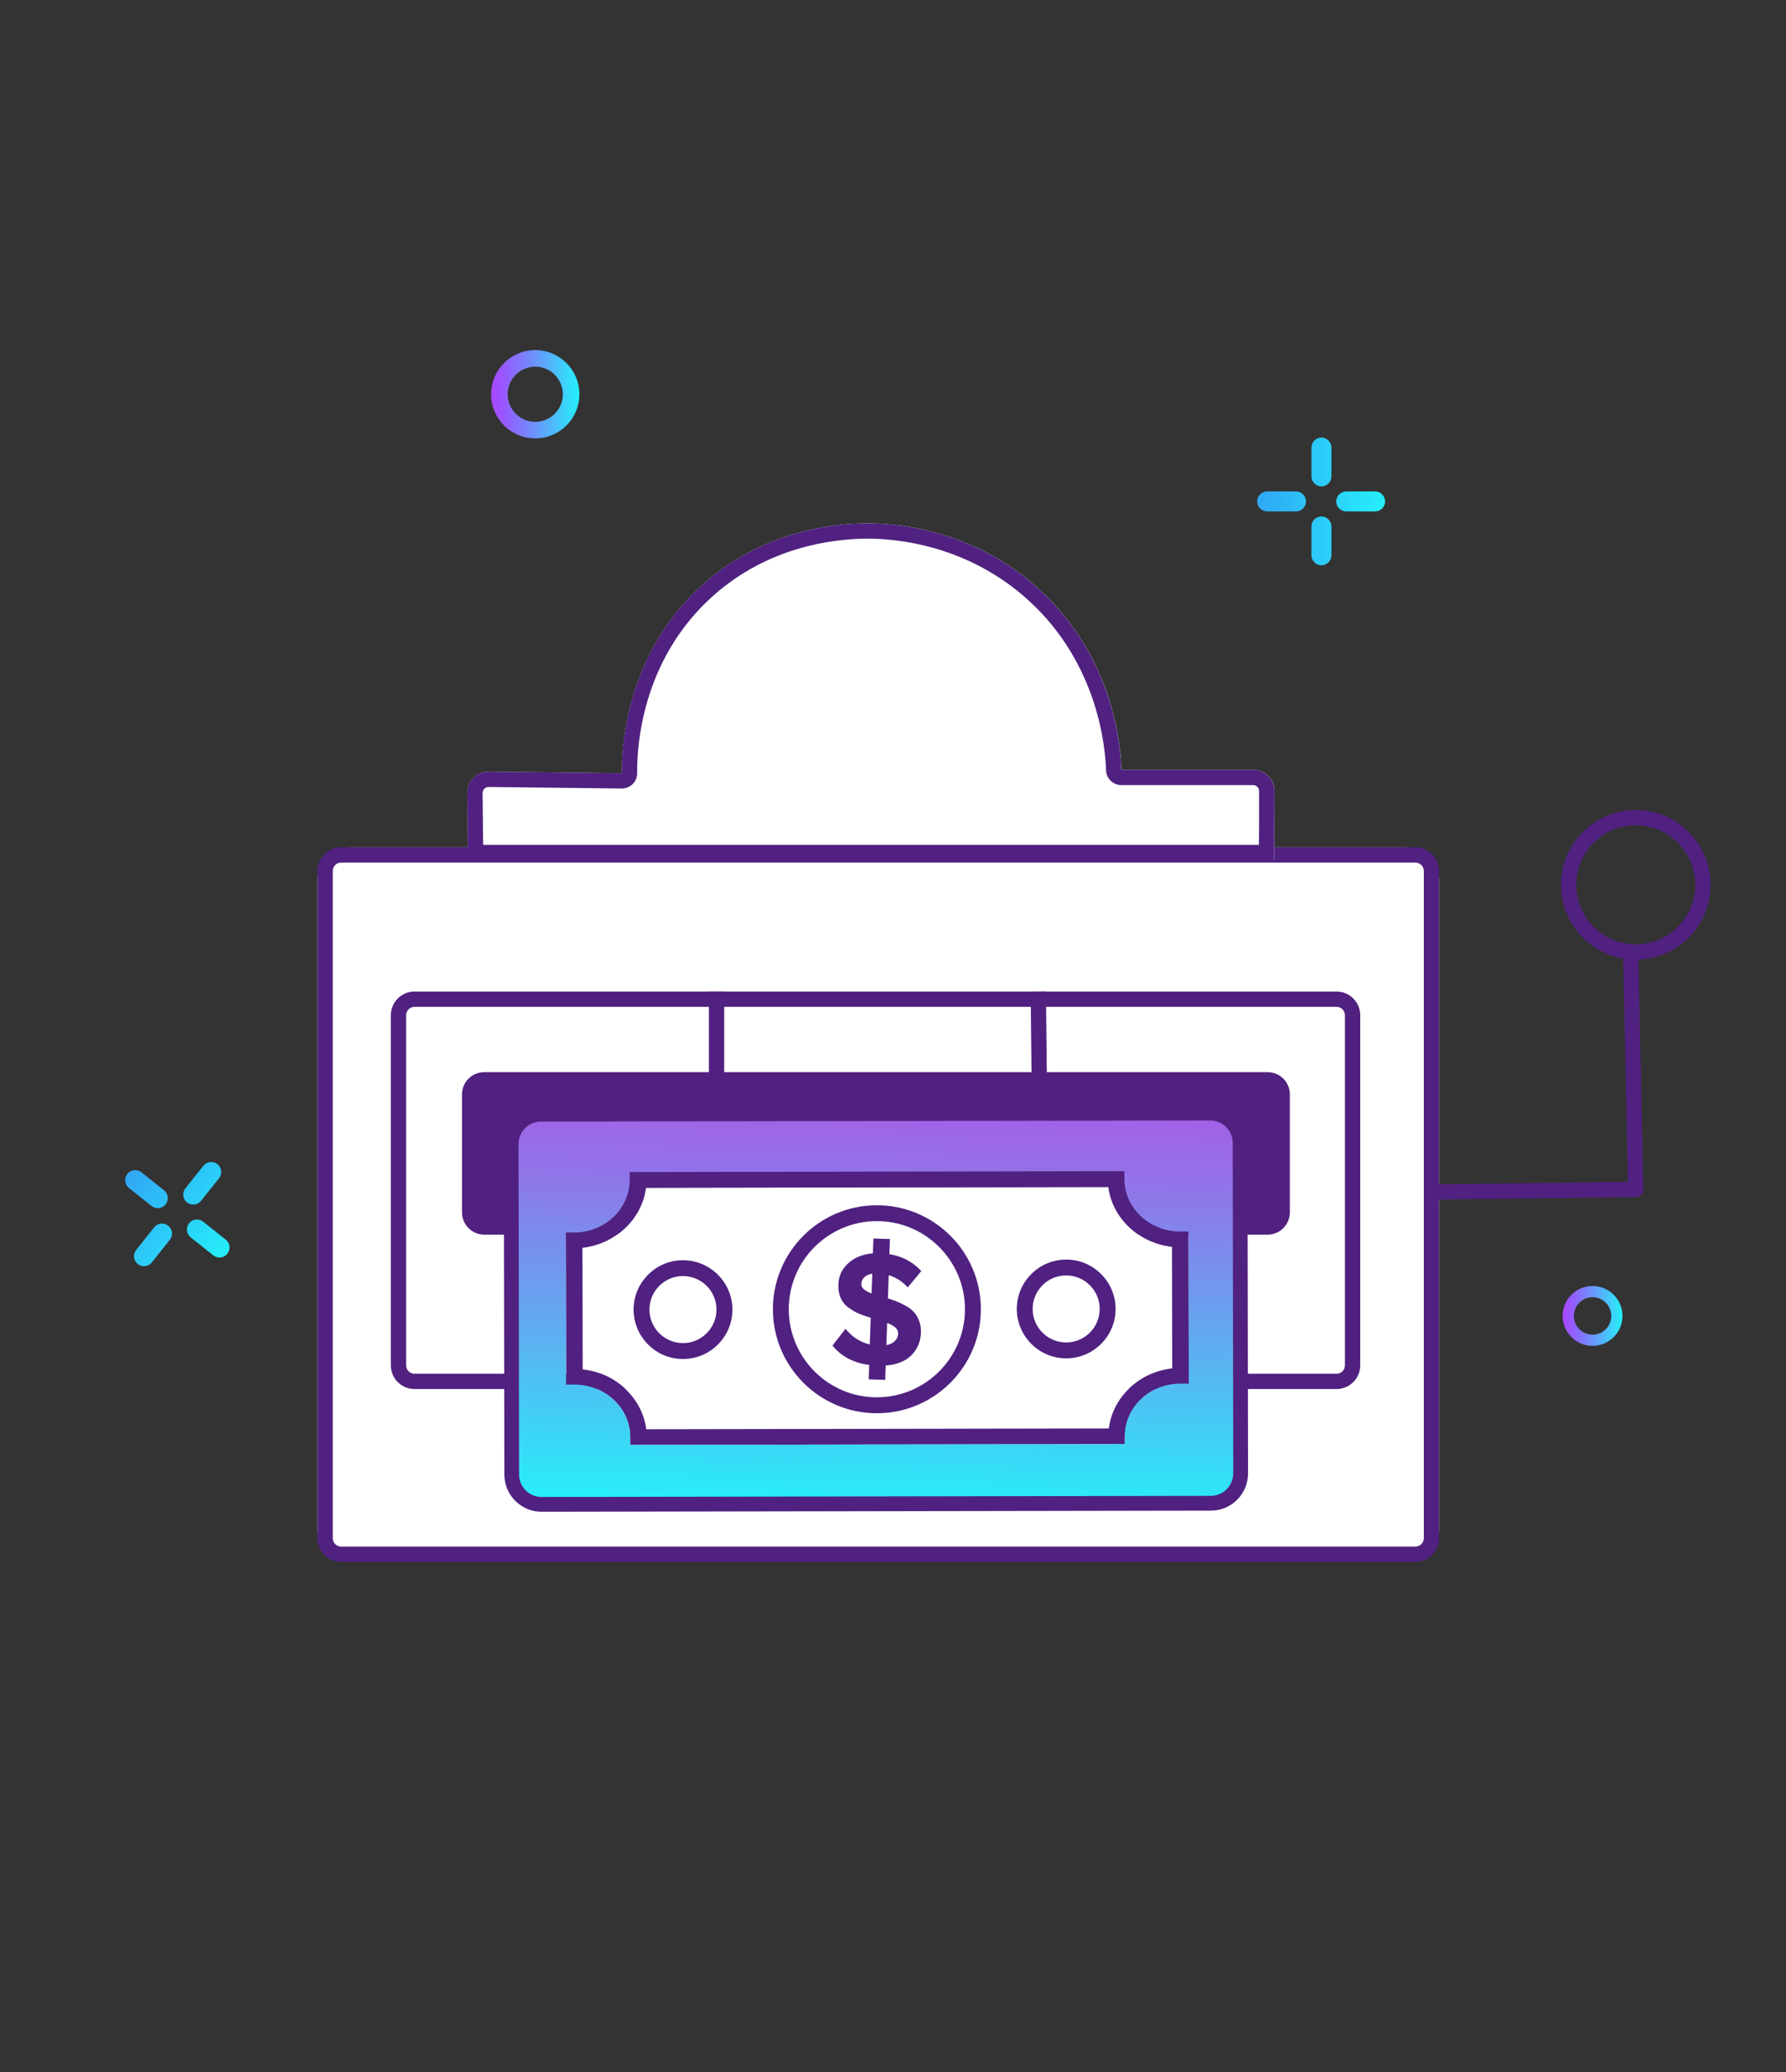 <?xml version="1.0" encoding="UTF-8"?>
<svg id="_Шар_2" data-name="Шар 2" xmlns="http://www.w3.org/2000/svg" xmlns:xlink="http://www.w3.org/1999/xlink" viewBox="0 0 250 290">
  <rect x="0" y="0" width="250" height="290" fill="#333333" stroke="none"/>
  <defs>
    <style>
      .cls-1 {
        fill: url(#_Градієнт_без_назви_387);
      }

      .cls-2 {
        fill: url(#_Градієнт_без_назви_92);
      }

      .cls-3 {
        fill: #fff;
      }

      .cls-4 {
        fill: #502180;
      }

      .cls-5 {
        fill: url(#_Градієнт_без_назви_92-7);
      }

      .cls-6 {
        fill: url(#_Градієнт_без_назви_467-4);
      }

      .cls-7 {
        fill: url(#_Градієнт_без_назви_92-3);
      }

      .cls-8 {
        fill: url(#_Градієнт_без_назви_92-6);
      }

      .cls-9 {
        fill: url(#_Градієнт_без_назви_92-4);
      }

      .cls-10 {
        fill: url(#_Градієнт_без_назви_467-3);
      }

      .cls-11 {
        fill: url(#_Градієнт_без_назви_92-2);
      }

      .cls-12 {
        fill: url(#_Градієнт_без_назви_467-2);
      }

      .cls-13 {
        fill: url(#_Градієнт_без_назви_467);
      }

      .cls-14 {
        fill: url(#_Градієнт_без_назви_92-5);
      }

      .cls-15 {
        fill: none;
      }

      .cls-16 {
        fill: url(#_Градієнт_без_назви_513);
      }

      .cls-17 {
        fill: url(#_Градієнт_без_назви_513-2);
      }
    </style>
    <linearGradient id="_Градієнт_без_назви_513" data-name="Градієнт без назви 513" x1="290.27" y1="1885.59" x2="308.19" y2="1885.59" gradientTransform="translate(968.93 -1489.52) rotate(38.65)" gradientUnits="userSpaceOnUse">
      <stop offset="0" stop-color="#31a7f5"/>
      <stop offset="1" stop-color="#26effa"/>
    </linearGradient>
    <linearGradient id="_Градієнт_без_назви_467" data-name="Градієнт без назви 467" x1="68.96" y1="55.18" x2="80.89" y2="55.18" gradientUnits="userSpaceOnUse">
      <stop offset="0" stop-color="#a747ff"/>
      <stop offset=".17" stop-color="#945efe"/>
      <stop offset=".54" stop-color="#669bfc"/>
      <stop offset="1" stop-color="#26effa"/>
    </linearGradient>
    <linearGradient id="_Градієнт_без_назви_467-2" data-name="Градієнт без назви 467" x1="68.74" x2="81.1" xlink:href="#_Градієнт_без_назви_467"/>
    <linearGradient id="_Градієнт_без_назви_513-2" data-name="Градієнт без назви 513" x1="175.96" y1="70.18" x2="193.88" y2="70.18" gradientTransform="matrix(1, 0, 0, 1, 0, 0)" xlink:href="#_Градієнт_без_назви_513"/>
    <linearGradient id="_Градієнт_без_назви_467-3" data-name="Градієнт без назви 467" x1="218.88" y1="184.18" x2="226.97" y2="184.18" xlink:href="#_Градієнт_без_назви_467"/>
    <linearGradient id="_Градієнт_без_назви_467-4" data-name="Градієнт без назви 467" x1="218.73" y1="184.18" x2="227.12" y2="184.18" xlink:href="#_Градієнт_без_назви_467"/>
    <linearGradient id="_Градієнт_без_назви_92" data-name="Градієнт без назви 92" x1="44.44" y1="168.6" x2="201.44" y2="168.6" gradientUnits="userSpaceOnUse">
      <stop offset="0" stop-color="#502180"/>
      <stop offset="1" stop-color="#502180"/>
    </linearGradient>
    <linearGradient id="_Градієнт_без_назви_92-2" data-name="Градієнт без назви 92" x1="65.41" y1="96.82" x2="178.4" y2="96.82" xlink:href="#_Градієнт_без_назви_92"/>
    <linearGradient id="_Градієнт_без_назви_92-3" data-name="Градієнт без назви 92" x1="201.21" y1="150.85" x2="230.04" y2="150.85" xlink:href="#_Градієнт_без_назви_92"/>
    <linearGradient id="_Градієнт_без_назви_92-4" data-name="Градієнт без назви 92" x1="218.49" y1="123.85" x2="239.44" y2="123.85" xlink:href="#_Градієнт_без_назви_92"/>
    <linearGradient id="_Градієнт_без_назви_92-5" data-name="Градієнт без назви 92" x1="54.71" y1="166.6" x2="190.41" y2="166.6" xlink:href="#_Градієнт_без_назви_92"/>
    <linearGradient id="_Градієнт_без_назви_92-6" data-name="Градієнт без назви 92" x1="99.21" y1="166.55" x2="101.39" y2="166.55" xlink:href="#_Градієнт_без_назви_92"/>
    <linearGradient id="_Градієнт_без_назви_92-7" data-name="Градієнт без назви 92" x1="144.27" y1="166.55" x2="147" y2="166.55" gradientTransform="translate(1.78 -1.54) rotate(.61)" xlink:href="#_Градієнт_без_назви_92"/>
    <linearGradient id="_Градієнт_без_назви_387" data-name="Градієнт без назви 387" x1="56.98" y1="3253.23" x2="114.31" y2="3253.23" gradientTransform="translate(3377.08 188.4) rotate(91.61)" gradientUnits="userSpaceOnUse">
      <stop offset="0" stop-color="#a55ee6"/>
      <stop offset=".2" stop-color="#9075e9"/>
      <stop offset=".61" stop-color="#5bb1f1"/>
      <stop offset="1" stop-color="#26effa"/>
    </linearGradient>
  </defs>
  <g id="_Шар_1-2" data-name="Шар 1">
    <g>
      <g>
        <rect class="cls-15" width="250" height="290"/>
        <g>
          <path class="cls-16" d="M30.66,164.91l-2.52,3.16c-.48,.6-1.37,.7-1.97,.22h0c-.6-.48-.7-1.37-.22-1.97l2.52-3.16c.48-.6,1.37-.7,1.97-.22h0c.6,.48,.7,1.37,.22,1.97Zm-7.11,6.65h0c-.6-.48-1.49-.39-1.97,.22l-2.52,3.16c-.48,.6-.39,1.49,.22,1.97h0c.6,.48,1.49,.39,1.97-.22l2.52-3.16c.48-.6,.39-1.49-.22-1.97Zm-.59-4.96l-3.16-2.52c-.6-.48-1.49-.39-1.97,.22s-.39,1.49,.22,1.97l3.16,2.52c.6,.48,1.49,.39,1.97-.22s.39-1.49-.22-1.97Zm8.64,6.91l-3.16-2.52c-.6-.48-1.49-.39-1.97,.22s-.39,1.49,.22,1.97l3.16,2.52c.6,.48,1.49,.39,1.97-.22s.39-1.49-.22-1.97Z"/>
          <g>
            <path class="cls-13" d="M74.92,61.14c-3.29,0-5.96-2.67-5.96-5.96s2.67-5.96,5.96-5.96,5.96,2.67,5.96,5.96-2.67,5.96-5.96,5.96Zm0-10.03c-2.24,0-4.07,1.83-4.07,4.07s1.83,4.07,4.07,4.07,4.07-1.83,4.07-4.07-1.83-4.07-4.07-4.07Z"/>
            <path class="cls-12" d="M74.92,61.36c-3.41,0-6.18-2.77-6.18-6.18s2.77-6.18,6.18-6.18,6.18,2.77,6.18,6.18-2.77,6.18-6.18,6.18Zm0-11.93c-3.17,0-5.75,2.58-5.75,5.75s2.58,5.75,5.75,5.75,5.75-2.58,5.75-5.75-2.58-5.75-5.75-5.75Zm0,10.03c-2.36,0-4.29-1.92-4.29-4.29s1.92-4.29,4.29-4.29,4.29,1.92,4.29,4.29-1.92,4.29-4.29,4.29Zm0-8.14c-2.13,0-3.86,1.73-3.86,3.86s1.73,3.86,3.86,3.86,3.86-1.73,3.86-3.86-1.73-3.86-3.86-3.86Z"/>
          </g>
          <path class="cls-17" d="M186.37,62.64v4.04c0,.77-.63,1.4-1.4,1.4h0c-.77,0-1.4-.63-1.4-1.4v-4.04c0-.77,.63-1.4,1.4-1.4h0c.77,0,1.4,.63,1.4,1.4Zm-1.4,9.64h0c-.77,0-1.4,.63-1.4,1.4v4.04c0,.77,.63,1.4,1.4,1.4h0c.77,0,1.4-.63,1.4-1.4v-4.04c0-.77-.63-1.4-1.4-1.4Zm-3.56-3.5h-4.04c-.77,0-1.4,.63-1.4,1.4s.63,1.4,1.4,1.4h4.04c.77,0,1.4-.63,1.4-1.4s-.63-1.4-1.4-1.4Zm11.07,0h-4.04c-.77,0-1.4,.63-1.4,1.4s.63,1.4,1.4,1.4h4.04c.77,0,1.4-.63,1.4-1.4s-.63-1.4-1.4-1.4Z"/>
          <g>
            <path class="cls-10" d="M222.92,188.23c-2.23,0-4.05-1.82-4.05-4.05s1.82-4.05,4.05-4.05,4.05,1.82,4.05,4.05-1.82,4.05-4.05,4.05Zm0-6.81c-1.52,0-2.76,1.24-2.76,2.76s1.24,2.76,2.76,2.76,2.76-1.24,2.76-2.76-1.24-2.76-2.76-2.76Z"/>
            <path class="cls-6" d="M222.92,188.37c-2.31,0-4.19-1.88-4.19-4.19s1.88-4.19,4.19-4.19,4.19,1.88,4.19,4.19-1.88,4.19-4.19,4.19Zm0-8.09c-2.15,0-3.9,1.75-3.9,3.9s1.75,3.9,3.9,3.9,3.9-1.75,3.9-3.9-1.75-3.9-3.9-3.9Zm0,6.81c-1.6,0-2.91-1.31-2.91-2.91s1.31-2.91,2.91-2.91,2.91,1.31,2.91,2.91-1.31,2.91-2.91,2.91Zm0-5.53c-1.44,0-2.62,1.17-2.62,2.62s1.17,2.62,2.62,2.62,2.62-1.17,2.62-2.62-1.17-2.62-2.62-2.62Z"/>
          </g>
        </g>
      </g>
      <g>
        <g>
          <g>
            <rect class="cls-3" x="44.44" y="118.59" width="157" height="100.01" rx="4.64" ry="4.64"/>
            <path class="cls-2" d="M198.13,120.73c.65,0,1.17,.52,1.17,1.17v93.39c0,.65-.52,1.17-1.17,1.17H47.75c-.65,0-1.17-.52-1.17-1.17V121.9c0-.65,.52-1.17,1.17-1.17H198.13m0-2.14H47.75c-1.83,0-3.31,1.48-3.31,3.31v93.39c0,1.83,1.48,3.31,3.31,3.31H198.13c1.83,0,3.31-1.48,3.31-3.31V121.9c0-1.83-1.48-3.31-3.31-3.31h0Z"/>
          </g>
          <g>
            <path class="cls-3" d="M65.51,120.39c-.03-3.12-.07-6.24-.1-9.37-.02-1.67,1.34-3.03,3.01-3.01l18.63,.21c-.03-2.2,0-16.27,11.32-26.4,8.44-7.56,18.27-8.53,22.86-8.57,2.71-.02,14.37,.19,24.29,9.29,10.78,9.89,11.39,22.85,11.45,25.2h18.45c1.65,0,2.99,1.34,2.98,2.99,0,3.22-.02,6.44-.03,9.67H65.51Z"/>
            <path class="cls-11" d="M121.5,75.39c3.92,0,13.98,.85,22.56,8.72,9.6,8.81,10.66,20.36,10.76,23.69,.03,1.16,.98,2.08,2.14,2.08h18.45c.3,0,.5,.15,.59,.25s.25,.29,.24,.59v4.83s-.02,2.7-.02,2.7H67.63l-.08-7.25c0-.3,.15-.51,.24-.6,.09-.09,.29-.25,.61-.25l18.63,.21s.02,0,.02,0c.57,0,1.12-.23,1.52-.63,.41-.41,.63-.97,.62-1.54-.05-3.54,.56-15.78,10.6-24.77,7.7-6.89,16.74-7.99,21.45-8.03h.26m0-2.14c-.1,0-.19,0-.28,0-4.59,.04-14.41,1.01-22.86,8.57-11.32,10.13-11.35,24.19-11.32,26.4l-18.63-.21s-.02,0-.03,0c-1.66,0-3,1.35-2.98,3.02,.03,3.12,.07,6.24,.1,9.37h112.86c0-3.22,.02-6.44,.03-9.67,0-1.65-1.33-2.99-2.98-2.99h-18.45c-.07-2.35-.67-15.31-11.45-25.2-9.61-8.81-20.86-9.29-24.01-9.29h0Z"/>
          </g>
          <path class="cls-7" d="M201.24,167.89l-.03-2.14,26.66-.33-.67-31.56,2.14-.05,.69,32.64c0,.29-.1,.56-.3,.77-.2,.21-.47,.32-.76,.33l-27.74,.34Z"/>
          <path class="cls-9" d="M228.97,115.51c4.59,0,8.33,3.74,8.33,8.33s-3.74,8.33-8.33,8.33-8.33-3.74-8.33-8.33,3.74-8.33,8.33-8.33m0-2.14c-5.78,0-10.47,4.69-10.47,10.47s4.69,10.47,10.47,10.47,10.47-4.69,10.47-10.47-4.69-10.47-10.47-10.47h0Z"/>
        </g>
        <g>
          <rect class="cls-4" x="65.47" y="150.87" width="114.27" height="21.12" rx="3.22" ry="3.22"/>
          <path class="cls-4" d="M177.44,172.8H67.78c-1.72,0-3.11-1.4-3.11-3.11v-16.52c0-1.72,1.4-3.11,3.11-3.11h109.66c1.72,0,3.11,1.4,3.11,3.11v16.52c0,1.72-1.4,3.11-3.11,3.11Zm-109.66-21.12c-.82,0-1.49,.67-1.49,1.49v16.52c0,.82,.67,1.49,1.49,1.49h109.66c.82,0,1.49-.67,1.49-1.49v-16.52c0-.82-.67-1.49-1.49-1.49H67.78Z"/>
        </g>
        <g>
          <path class="cls-14" d="M187.09,140.92c.65,0,1.17,.53,1.17,1.17v49.01c0,.65-.53,1.17-1.17,1.17H58.02c-.65,0-1.17-.53-1.17-1.17v-49.01c0-.65,.53-1.17,1.17-1.17H187.09m0-2.14H58.02c-1.83,0-3.31,1.48-3.31,3.31v49.01c0,1.83,1.48,3.31,3.31,3.31H187.09c1.83,0,3.31-1.48,3.31-3.31v-49.01c0-1.83-1.48-3.31-3.31-3.31h0Z"/>
          <rect class="cls-8" x="99.23" y="138.78" width="2.14" height="55.54"/>
          <rect class="cls-5" x="144.57" y="138.78" width="2.14" height="55.54" transform="translate(-1.77 1.56) rotate(-.61)"/>
        </g>
        <g>
          <path class="cls-3" d="M164.09,191.52l-.03-17.01c-4.62-.5-8.35-4.02-8.9-8.38l-64.75,.11c-.54,4.36-4.26,7.89-8.87,8.41l.03,17.01c4.62,.5,8.35,4.02,8.9,8.38l64.75-.11c.54-4.36,4.26-7.89,8.87-8.41Z"/>
          <path class="cls-4" d="M165.21,172.37c-4.3,0-7.8-3.29-7.81-7.35v-1.1s-69.25,.12-69.25,.12v1.1c0,4.06-3.48,7.36-7.78,7.37h-1.16s.04,21.29,.04,21.29h1.16c4.3,0,7.8,3.29,7.81,7.34v1.1s69.25-.12,69.25-.12v-1.1c0-4.06,3.48-7.36,7.78-7.37h1.16s-.04-21.29-.04-21.29h-1.16Zm-74.75,27.67c-.55-4.36-4.28-7.88-8.9-8.38l-.03-17.01c4.62-.52,8.34-4.05,8.87-8.41l64.75-.11c.55,4.36,4.29,7.88,8.9,8.38l.03,17.01c-4.62,.52-8.34,4.05-8.87,8.41l-64.75,.11Z"/>
          <path class="cls-4" d="M149.26,190.12h0c-3.81,0-6.92-3.09-6.93-6.9,0-1.84,.71-3.58,2.02-4.89,1.3-1.31,3.03-2.03,4.88-2.04h0c1.84,0,3.58,.71,4.89,2.02,1.31,1.3,2.03,3.04,2.04,4.88,0,1.84-.71,3.58-2.02,4.89-1.3,1.31-3.03,2.03-4.88,2.04Zm-.03-11.61c-1.25,0-2.42,.49-3.31,1.38-.89,.89-1.37,2.07-1.37,3.32,0,2.59,2.11,4.69,4.7,4.68h0c1.25,0,2.42-.49,3.31-1.38,.89-.89,1.37-2.07,1.37-3.32,0-1.25-.49-2.43-1.38-3.31-.89-.89-2.07-1.37-3.32-1.37h0Zm-53.61,11.7h0c-1.84,0-3.58-.71-4.89-2.02-1.31-1.3-2.03-3.04-2.04-4.88,0-1.84,.71-3.58,2.02-4.89,1.3-1.31,3.03-2.03,4.88-2.04h0c3.81,0,6.92,3.09,6.93,6.9,0,1.84-.71,3.58-2.02,4.89-1.3,1.31-3.03,2.03-4.88,2.04Zm-.03-11.61c-1.25,0-2.42,.49-3.31,1.38-.89,.89-1.37,2.07-1.37,3.32s.49,2.43,1.38,3.31c.89,.89,2.07,1.37,3.32,1.37h0c1.25,0,2.42-.49,3.31-1.38,.89-.89,1.37-2.07,1.37-3.32,0-2.59-2.11-4.69-4.7-4.68h0Z"/>
          <path class="cls-4" d="M122.78,197.8c-8.03,.02-14.57-6.49-14.59-14.52-.02-8.03,6.49-14.57,14.52-14.59,8.03-.02,14.57,6.49,14.59,14.52,.02,8.03-6.49,14.57-14.52,14.59Zm-.07-26.89c-6.8,.02-12.32,5.56-12.3,12.36,.02,6.8,5.56,12.32,12.36,12.3,6.8-.02,12.32-5.56,12.3-12.36-.02-6.8-5.56-12.32-12.36-12.3Z"/>
          <g>
            <path class="cls-4" d="M121.86,192.8l.07-1.99c-2.19-.24-3.88-1.06-5.07-2.48l1.51-1.94c.98,1.13,2.19,1.82,3.64,2.1l.15-4.26c-.69-.2-1.25-.39-1.71-.58-.45-.19-.92-.44-1.41-.78-.49-.33-.85-.76-1.09-1.28-.24-.52-.35-1.12-.32-1.81,.04-1.13,.5-2.08,1.38-2.85,.88-.77,2.03-1.18,3.45-1.25l.07-2.05,1.77,.06-.07,2.08c1.78,.25,3.23,.97,4.37,2.14l-1.55,1.87c-.78-.82-1.75-1.37-2.91-1.65l-.13,3.8c.54,.17,1,.32,1.38,.47,.38,.15,.8,.35,1.25,.61s.82,.54,1.09,.83c.27,.3,.49,.68,.67,1.14,.18,.46,.25,.98,.23,1.56-.04,1.21-.48,2.21-1.31,3.02-.83,.8-2.04,1.25-3.62,1.32l-.07,1.99-1.77-.06Zm-1.58-13.11c-.02,.71,.63,1.28,1.98,1.71l.12-3.45c-.64,.04-1.14,.21-1.51,.53-.37,.32-.57,.72-.58,1.21Zm5.13,8.21c.37-.36,.56-.76,.57-1.22,.02-.46-.16-.83-.51-1.14-.36-.3-.88-.57-1.57-.8l-.13,3.82c.73-.09,1.27-.32,1.64-.67Z"/>
            <path class="cls-4" d="M116.51,188.35l1.84-2.37,.22,.25c.86,.99,1.93,1.64,3.18,1.94l.13-3.73c-.61-.18-1.12-.36-1.53-.53-.47-.19-.96-.46-1.46-.81-.53-.36-.93-.83-1.19-1.39-.26-.55-.37-1.18-.35-1.94,.04-1.21,.54-2.23,1.48-3.05,.87-.76,2-1.19,3.36-1.3l.07-2.08,2.31,.08-.07,2.11c1.72,.29,3.16,1.03,4.29,2.19l.17,.18-1.9,2.29-.21-.22c-.67-.7-1.49-1.2-2.45-1.49l-.11,3.25c.46,.14,.86,.28,1.2,.41,.39,.15,.82,.36,1.29,.62,.48,.27,.87,.57,1.16,.89,.29,.32,.53,.73,.72,1.23,.18,.49,.27,1.03,.25,1.62v.04c-.05,1.27-.51,2.35-1.39,3.2-.83,.8-2.02,1.27-3.54,1.38l-.07,2.01-2.31-.08,.07-2.01c-2.13-.28-3.81-1.14-4.99-2.54l-.14-.17Zm1.87-1.52l-1.17,1.51c1.13,1.25,2.72,2,4.74,2.22l.25,.03-.07,1.97,1.22,.04,.07-1.97h.25c1.5-.09,2.66-.51,3.44-1.26,.78-.75,1.19-1.7,1.23-2.83,.04-.54-.05-1.02-.22-1.45-.16-.43-.37-.78-.62-1.05-.25-.27-.59-.54-1.02-.78-.44-.25-.85-.45-1.21-.59-.37-.14-.83-.3-1.36-.46l-.2-.06,.15-4.34,.32,.08c1.1,.26,2.05,.77,2.82,1.51l1.2-1.45c-1.07-1.02-2.42-1.66-4.04-1.89l-.24-.03,.07-2.05-1.22-.04-.07,2.03h-.25c-1.35,.08-2.45,.48-3.28,1.2-.83,.72-1.25,1.59-1.29,2.65,0,.01,0,.03,0,.04-.02,.63,.08,1.19,.3,1.65,.22,.47,.56,.86,1,1.17,.47,.32,.93,.57,1.36,.75,.44,.18,1,.37,1.68,.57l.2,.06-.17,4.79-.31-.06c-1.4-.26-2.6-.92-3.58-1.94Zm1.63-7.12h0c.02-.57,.25-1.05,.68-1.42,.42-.36,.98-.56,1.67-.6l.3-.02-.14,4.1-.34-.11c-1.46-.47-2.19-1.13-2.17-1.96Zm2.09-1.44c-.43,.06-.79,.21-1.05,.44-.31,.27-.47,.6-.49,1.01h0c-.02,.51,.47,.95,1.44,1.32l.1-2.77Zm1.4,10.63l.16-4.51,.35,.12c.73,.24,1.27,.52,1.65,.85,.42,.35,.63,.8,.61,1.34h0c-.02,.54-.24,1.02-.66,1.42-.41,.4-1.01,.65-1.79,.75l-.32,.04Zm.68-3.75l-.11,3.12c.51-.1,.9-.29,1.16-.55h0c.32-.31,.48-.65,.49-1.03,0,0,0,0,0-.01,.01-.37-.13-.66-.42-.91-.27-.22-.65-.43-1.13-.62Z"/>
          </g>
          <path class="cls-1" d="M172.25,209.75c.83,0,1.5-.67,1.49-1.5l-.08-48.16c0-2.73-2.22-4.94-4.96-4.94l-92.15,.15c-2.73,0-4.94,2.22-4.94,4.96l.07,44.71c0,2.73,2.22,4.94,4.96,4.94l95.6-.16Zm-84.04-8.61c0-4.06-3.51-7.35-7.81-7.35h-1.16s-.04-21.28-.04-21.28h1.16c4.3,0,7.79-3.32,7.78-7.37v-1.1s69.25-.12,69.25-.12v1.1c0,4.06,3.51,7.35,7.81,7.35h1.16s.04,21.28,.04,21.28h-1.16c-4.3,0-7.79,3.32-7.79,7.37v1.1s-69.25,.12-69.25,.12v-1.1Z"/>
          <path class="cls-4" d="M169.5,211.43h0s-93.68,.16-93.68,.16c-2.88,0-5.22-2.33-5.22-5.21l-.08-46.24c0-2.87,2.33-5.22,5.2-5.22h0s93.68-.16,93.68-.16c1.39,0,2.7,.54,3.69,1.52,.99,.98,1.53,2.29,1.53,3.69l.08,46.24c0,1.39-.54,2.7-1.52,3.69-.98,.99-2.29,1.53-3.68,1.53Zm-93.78-54.45c-.84,0-1.63,.33-2.22,.93-.59,.6-.92,1.39-.92,2.23l.08,46.24c0,1.74,1.42,3.14,3.15,3.14l93.68-.16h0c.84,0,1.63-.33,2.22-.93,.59-.6,.92-1.39,.92-2.23l-.08-46.24c0-.84-.33-1.63-.93-2.22s-1.39-.92-2.23-.92l-93.68,.16h0Z"/>
        </g>
      </g>
    </g>
  </g>
</svg>